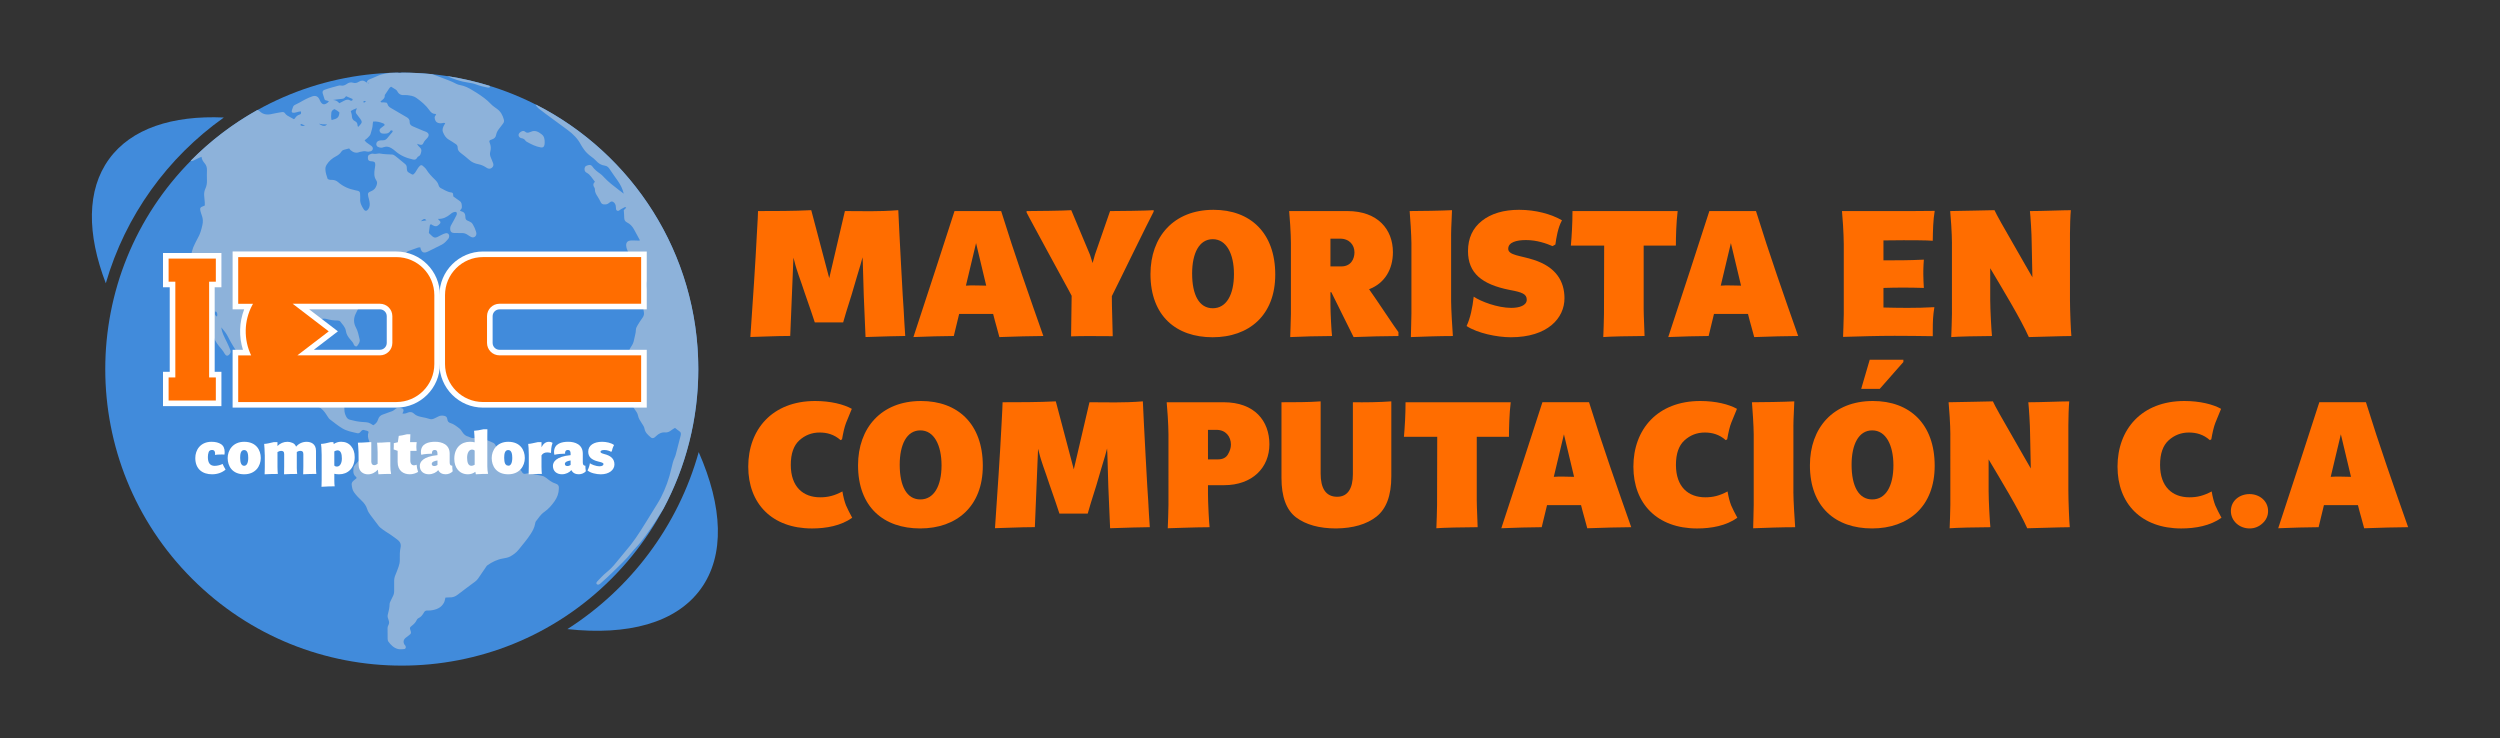 <svg xmlns="http://www.w3.org/2000/svg" xmlns:xlink="http://www.w3.org/1999/xlink" id="Layer_1" x="0px" y="0px" viewBox="0 0 1200 354.36" style="enable-background:new 0 0 1200 354.36;" xml:space="preserve"><rect x="0" y="0" width="1200" height="354.36" fill="#333333" stroke="none"/><style type="text/css">	.st0{fill:#FF6D00;}	.st1{fill:#418BDB;}	.st2{fill:#8DB2DA;}	.st3{fill:#FFFFFF;}</style><g>	<g>		<path class="st0" d="M363.85,101.31c6.92,0,17.51,0,25.55-0.43l8.63,32.64l7.52-32.21c8.46,0,16.06,0.34,25.63-0.43l0.51,10.76   l0.77,14.69l0.85,15.46c0.34,4.87,0.6,9.14,0.77,12.82l0.43,6.66c-2.05,0-12.65,0.26-19.05,0.51l-0.34-7.86l-0.51-12.05   l-0.34-11.53c-0.09-3.59-0.17-5.89-0.26-6.84l-1.02,3.76l-1.62,5.38l-2.56,8.71l-2.65,8.46l-1.45,4.95H391.1l-1.79-5.38   c-0.94-2.82-1.97-5.81-3.08-8.89c-1.03-3.08-1.97-5.89-2.91-8.46c-0.85-2.65-1.37-4.1-1.45-4.53l-0.51-1.96   c-0.26-1.11-0.43-1.71-0.51-1.88l-1.54,37.59c-7.26,0-16.83,0.51-19.14,0.51c1.11-15.81,2.48-36.31,3.16-50.06   C363.68,106.18,363.85,102.08,363.85,101.31z"></path>		<path class="st0" d="M479.7,161.8c-0.77-3.16-1.88-6.58-2.99-11.11h-16.32c-0.43,2.05-2.31,9.31-2.56,10.59   c-4.87,0-13.41,0.26-19.39,0.51c6.41-19.39,15.81-48.27,19.73-60.49h22.38c6.49,20.93,13.67,41.26,20.25,59.98   C497.38,161.28,485.17,161.54,479.7,161.8z M468.51,116.69l-4.87,20.42c2.22-0.26,8.37,0,9.74,0L468.51,116.69z"></path>		<path class="st0" d="M514.39,141.98c-0.68-1.28-2.05-3.93-4.19-7.77l-6.75-12.39c-2.31-4.36-4.53-8.46-6.66-12.3   c-2.13-3.84-3.42-6.41-4.02-7.52v-0.68c3.33,0,18.2-0.17,21.44-0.43l8.97,21.36l1.28,4.02l1.11-4.02l7.26-20.93   c3.25,0,17.77-0.17,20.93-0.43v0.68l-3.67,7.26c-1.88,3.76-3.93,7.86-6.07,12.3l-6.24,12.73c-1.97,4.02-3.33,6.83-4.1,8.29   c0,6.15,0.34,12.64,0.43,19.22c-5.64,0-15.21-0.17-19.99,0.09L514.39,141.98z"></path>		<path class="st0" d="M582.05,161.88c-17.43,0-29.82-10.17-29.82-30.33c0-17.86,11.11-30.84,30.24-30.84   c17.68,0,29.65,11.02,29.65,31.1C612.12,151.37,599.48,161.88,582.05,161.88z M582.13,114.81c-6.58,0-9.91,6.83-9.91,16.49   c0,10.34,3.42,16.66,9.91,16.66c6.49,0,10.17-6.41,10.17-16.4C592.3,121.9,588.71,114.81,582.13,114.81z"></path>		<path class="st0" d="M619.64,150.69v-34c0-4.36-0.6-13.24-0.85-15.38h27.94c14.69,0,21.87,8.89,21.87,19.74   c0,8.2-3.93,14.95-11.45,17.77c3.16,4.36,13.16,19.57,14.1,20.59v1.88c-5.89,0-15.46,0.26-21.53,0.51l-10.68-21.53h-0.43v5.64   c0,4.61,0.51,13.41,0.77,15.38c-5.72,0-15.46,0.26-20.08,0.51C619.3,160.17,619.64,153.94,619.64,150.69z M638.61,127.88h5.21   c4.7,0,6.32-3.67,6.32-6.75c0-3.5-2.39-6.58-6.92-6.58h-4.61V127.88z"></path>		<path class="st0" d="M696.53,144.37c0,4.02,0.6,13.33,0.85,16.92c-6.58,0-13.41,0.26-20.16,0.51c0-1.88,0.26-8.29,0.26-11.11v-34   c0-3.5-0.6-12.82-0.85-15.38c4.61,0,15.46-0.17,20.33-0.43c0,1.88-0.43,8.29-0.43,11.45V144.37z"></path>		<path class="st0" d="M707.38,142.4c3.42,2.31,11.45,5.38,18.03,5.38c3.84,0,7.43-1.11,7.43-3.93c0-2.73-2.22-3.59-8.29-4.7   c-13.24-2.65-19.91-8.03-19.91-18.62c0-6.15,2.22-11.02,6.66-14.52c4.44-3.5,10.42-5.3,17.86-5.3c7.95,0,15.46,2.05,20.59,5.04   c-1.96,3.5-2.73,8.46-3.16,11.62l-1.37,0.77c-2.99-1.28-7.52-2.91-12.73-2.91c-4.53,0-8.54,1.03-8.54,4.19s5.98,3.25,12.22,5.3   c10.68,3.42,14.78,10.25,14.78,18.45c0,9.57-8.12,18.71-25.72,18.71c-6.75,0-16.06-1.97-21.27-5.38   C705.76,152.65,706.78,147.78,707.38,142.4z"></path>		<path class="st0" d="M770,117.88h-15.98c0.43-4.87,0.77-10.68,0.77-16.57h50.49c-0.68,5.38-0.86,12.56-0.86,16.57h-15.46v30.33   c0,3.5,0.43,11.53,0.43,13.07c-6.41,0-17.17,0.26-19.82,0.51c0.09-2.82,0.34-7.95,0.34-11.11L770,117.88z"></path>		<path class="st0" d="M842.02,161.8c-0.77-3.16-1.88-6.58-2.99-11.11h-16.32c-0.43,2.05-2.31,9.31-2.56,10.59   c-4.87,0-13.41,0.26-19.39,0.51c6.41-19.39,15.81-48.27,19.73-60.49h22.38c6.49,20.93,13.67,41.26,20.25,59.98   C859.71,161.28,847.49,161.54,842.02,161.8z M830.83,116.69l-4.87,20.42c2.22-0.26,8.37,0,9.74,0L830.83,116.69z"></path>		<path class="st0" d="M885,116.94c0-4.36-0.6-13.5-0.85-15.63h24.35c7.43,0,14.35,0,20.16-0.09c-0.77,4.53-0.85,9.23-0.94,14.35   c-2.56-0.26-11.19-0.26-14.01-0.26c-1.62,0-8.2,0.09-9.65,0.09v9.57c6.15,0,12.47,0,19.39-0.34c0,0.17-0.09,1.11-0.17,2.73   c-0.09,1.62-0.09,3.08-0.09,4.36c0,2.31,0.17,4.53,0.26,6.49c-3.16-0.09-6.41-0.17-10.25-0.17c-3.08,0-6.32,0.09-9.14,0.17v9.4   c3.84,0.09,7.69,0.17,11.45,0.17c4.36,0,8.63-0.09,12.99-0.34c-0.68,4.19-0.77,6.75-0.77,11.62v2.31   c-6.15-0.09-12.22-0.17-18.37-0.17c-8.2,0-16.49,0.26-24.69,0.51c0-1.28,0.34-7.6,0.34-10.76V116.94z"></path>		<path class="st0" d="M936.94,116.69c0-4.36-0.6-13.24-0.85-15.38c3.5,0,19.73-0.43,21.27-0.43c0.43,0.94,1.45,2.99,3.25,6.15   l5.72,10l5.72,10l3.5,6.07l-0.34-16.49c0-4.36-0.6-13.24-0.85-15.29c6.15,0,15.55-0.43,19.65-0.43   c-0.26,2.14-0.43,8.37-0.43,11.36v31.53c0,4.78,0.43,15.55,0.68,17.51c-4.53,0-18.37,0.51-20.42,0.51   c-3.93-8.8-12.81-23.41-18.54-33.06v15.12c0,4.87,0.6,15.38,0.85,17.43c-6.24,0-16.57,0.26-19.56,0.51   c0.09-3.16,0.34-7.95,0.34-11.11V116.69z"></path>		<path class="st0" d="M391.27,192.48c7.52,0,13.76,1.62,17.6,3.76l-2.73,6.66c-0.77,1.96-1.37,4.61-1.96,7.95l-0.68,0.43   c-3.16-2.82-6.66-3.67-10.08-3.67c-3.76,0-7.01,1.28-9.74,3.76c-2.73,2.48-4.1,6.41-4.1,11.79c0,10.51,5.9,15.55,14.1,15.55   c3.76,0,6.84-0.77,10.68-2.82c0.43,2.65,1.02,4.87,1.71,6.66c0.77,1.71,1.71,3.67,2.99,5.98c-5.38,3.84-12.47,5.13-19.31,5.13   c-19.22,0-30.59-11.96-30.59-29.65C359.15,206.15,370.68,192.48,391.27,192.48z"></path>		<path class="st0" d="M441.68,253.65c-17.43,0-29.82-10.17-29.82-30.33c0-17.86,11.11-30.84,30.24-30.84   c17.68,0,29.65,11.02,29.65,31.1C471.75,243.15,459.11,253.65,441.68,253.65z M441.77,206.58c-6.58,0-9.91,6.84-9.91,16.49   c0,10.34,3.42,16.66,9.91,16.66c6.49,0,10.17-6.41,10.17-16.4C451.93,213.67,448.35,206.58,441.77,206.58z"></path>		<path class="st0" d="M481.24,193.08c6.92,0,17.51,0,25.55-0.43l8.63,32.64l7.52-32.21c8.46,0,16.06,0.34,25.63-0.43l0.51,10.76   l0.77,14.69l0.85,15.46c0.34,4.87,0.6,9.14,0.77,12.82l0.43,6.66c-2.05,0-12.65,0.26-19.05,0.51l-0.34-7.86l-0.51-12.05   l-0.34-11.53c-0.09-3.59-0.17-5.89-0.26-6.84l-1.02,3.76l-1.62,5.38l-2.56,8.71l-2.65,8.46l-1.45,4.95h-13.58l-1.79-5.38   c-0.94-2.82-1.97-5.81-3.08-8.89c-1.03-3.08-1.97-5.89-2.91-8.46c-0.85-2.65-1.37-4.1-1.45-4.53l-0.51-1.96   c-0.26-1.11-0.43-1.71-0.51-1.88l-1.54,37.59c-7.26,0-16.83,0.51-19.14,0.51c1.11-15.81,2.48-36.31,3.16-50.06   C481.07,197.95,481.24,193.85,481.24,193.08z"></path>		<path class="st0" d="M560.86,208.46c0-4.36-0.6-13.24-0.85-15.38h27.34c14.87,0,21.96,8.97,21.96,20.16s-8.12,19.65-21.79,19.65   h-7.69v4.02c0,4.61,0.51,14.1,0.77,16.15c-6.66,0-19.39,0.51-20.08,0.51c0.09-2.82,0.34-7.95,0.34-11.11V208.46z M579.83,220.51   h4.7c2.31,0,3.93-0.77,4.87-2.39c0.94-1.62,1.45-3.16,1.45-4.7c0-3.84-2.48-7.09-6.92-7.09h-4.1V220.51z"></path>		<path class="st0" d="M615.11,193.08c5.47,0,13.67,0,18.8-0.43v34.69c0,6.92,2.39,11.11,7.95,11.11c5.13,0,7.52-4.1,7.52-10.85   v-34.52c5.47,0.09,12.99,0,18.45-0.43v36.05c0,9.14-2.39,15.55-7.18,19.31c-4.7,3.67-11.19,5.55-19.31,5.64   c-8.12,0-14.52-1.79-19.22-5.3c-4.7-3.59-7.01-9.91-7.01-18.88V193.08z"></path>		<path class="st0" d="M689.87,209.65h-15.98c0.43-4.87,0.77-10.68,0.77-16.57h50.49c-0.68,5.38-0.85,12.56-0.85,16.57h-15.46v30.33   c0,3.5,0.43,11.53,0.43,13.07c-6.41,0-17.17,0.26-19.82,0.51c0.09-2.82,0.34-7.95,0.34-11.11L689.87,209.65z"></path>		<path class="st0" d="M761.89,253.57c-0.77-3.16-1.88-6.58-2.99-11.11h-16.32c-0.43,2.05-2.31,9.31-2.56,10.59   c-4.87,0-13.41,0.26-19.39,0.51c6.41-19.39,15.8-48.27,19.73-60.49h22.38c6.49,20.93,13.67,41.26,20.25,59.98   C779.57,253.06,767.35,253.31,761.89,253.57z M750.69,208.46l-4.87,20.42c2.22-0.26,8.37,0,9.74,0L750.69,208.46z"></path>		<path class="st0" d="M816.14,192.48c7.52,0,13.76,1.62,17.6,3.76l-2.73,6.66c-0.77,1.96-1.37,4.61-1.96,7.95l-0.68,0.43   c-3.16-2.82-6.66-3.67-10.08-3.67c-3.76,0-7.01,1.28-9.74,3.76c-2.73,2.48-4.1,6.41-4.1,11.79c0,10.51,5.9,15.55,14.1,15.55   c3.76,0,6.84-0.77,10.68-2.82c0.43,2.65,1.02,4.87,1.71,6.66c0.77,1.71,1.71,3.67,2.99,5.98c-5.38,3.84-12.47,5.13-19.31,5.13   c-19.22,0-30.59-11.96-30.59-29.65C784.01,206.15,795.55,192.48,816.14,192.48z"></path>		<path class="st0" d="M860.82,236.14c0,4.02,0.6,13.33,0.86,16.92c-6.58,0-13.41,0.26-20.16,0.51c0-1.88,0.26-8.29,0.26-11.11v-34   c0-3.5-0.6-12.82-0.85-15.38c4.61,0,15.46-0.17,20.33-0.43c0,1.88-0.43,8.29-0.43,11.45V236.14z"></path>		<path class="st0" d="M898.58,253.65c-17.43,0-29.82-10.17-29.82-30.33c0-17.86,11.11-30.84,30.24-30.84   c17.68,0,29.65,11.02,29.65,31.1C928.65,243.15,916.01,253.65,898.58,253.65z M898.67,206.58c-6.58,0-9.91,6.84-9.91,16.49   c0,10.34,3.42,16.66,9.91,16.66c6.49,0,10.17-6.41,10.17-16.4C908.83,213.67,905.25,206.58,898.67,206.58z M893.37,186.67   l4.1-14.01h16.15v1.11l-11.36,12.9H893.37z"></path>		<path class="st0" d="M936.17,208.46c0-4.36-0.6-13.24-0.85-15.38c3.5,0,19.73-0.43,21.27-0.43c0.43,0.94,1.45,2.99,3.25,6.15   l5.72,10l5.72,10l3.5,6.07l-0.34-16.49c0-4.36-0.6-13.24-0.85-15.29c6.15,0,15.55-0.43,19.65-0.43   c-0.26,2.14-0.43,8.37-0.43,11.36v31.53c0,4.78,0.43,15.55,0.68,17.51c-4.53,0-18.37,0.51-20.42,0.51   c-3.93-8.8-12.81-23.41-18.54-33.06v15.12c0,4.87,0.6,15.38,0.85,17.43c-6.24,0-16.57,0.26-19.56,0.51   c0.09-3.16,0.34-7.95,0.34-11.11V208.46z"></path>		<path class="st0" d="M1048.52,192.48c7.52,0,13.76,1.62,17.6,3.76l-2.73,6.66c-0.77,1.96-1.37,4.61-1.96,7.95l-0.68,0.43   c-3.16-2.82-6.66-3.67-10.08-3.67c-3.76,0-7.01,1.28-9.74,3.76c-2.73,2.48-4.1,6.41-4.1,11.79c0,10.51,5.9,15.55,14.1,15.55   c3.76,0,6.84-0.77,10.68-2.82c0.43,2.65,1.02,4.87,1.71,6.66c0.77,1.71,1.71,3.67,2.99,5.98c-5.38,3.84-12.47,5.13-19.31,5.13   c-19.22,0-30.59-11.96-30.59-29.65C1016.39,206.15,1027.93,192.48,1048.52,192.48z"></path>		<path class="st0" d="M1070.82,245.28c0-4.87,4.1-8.12,8.97-8.12c4.7,0,8.89,3.25,8.89,8.12c0,2.39-0.94,4.36-2.73,5.98   c-1.79,1.62-3.84,2.39-6.15,2.39C1074.92,253.65,1070.82,250.07,1070.82,245.28z"></path>		<path class="st0" d="M1134.8,253.57c-0.77-3.16-1.88-6.58-2.99-11.11h-16.32c-0.43,2.05-2.31,9.31-2.56,10.59   c-4.87,0-13.41,0.26-19.39,0.51c6.41-19.39,15.81-48.27,19.73-60.49h22.38c6.49,20.93,13.67,41.26,20.25,59.98   C1152.49,253.06,1140.27,253.31,1134.8,253.57z M1123.61,208.46l-4.87,20.42c2.22-0.26,8.37,0,9.74,0L1123.61,208.46z"></path>	</g>	<g>		<g>							<ellipse transform="matrix(0.707 -0.707 0.707 0.707 -68.792 188.286)" class="st1" cx="192.89" cy="177.18" rx="142.34" ry="142.34"></ellipse>			<path class="st2" d="M228.73,40.6c1.71,0.65,3.45,1.07,5.23,1.4c0.28,0.05,0.57,0.07,0.85,0.05c0.11-0.01,0.29-0.15,0.31-0.25    c0.03-0.19,0.04-0.46-0.06-0.59c-6.68-2.07-13.57-3.66-20.63-4.73c3.24,1.42,6.54,2.64,10.09,3.13    C225.94,39.78,227.39,40.09,228.73,40.6z M249.72,66.12c0.18,0.11,0.4,0.19,0.61,0.22c0.75,0.11,1.37,0.42,1.81,1.07    c0.16,0.23,0.38,0.45,0.63,0.59c2.15,1.22,4.34,2.35,6.82,2.76c0.98,0.16,1.51-0.19,1.74-1.16c0.1-0.42,0.11-0.86,0.12-0.94    c0.06-1.79-0.23-3.24-1.35-4.11c-1.52-1.21-3.24-2.29-5.37-1.25c-0.26,0.13-0.55,0.2-0.82,0.28c-0.58,0.17-1.15,0.21-1.65-0.22    c-1-0.88-1.86-0.44-2.71,0.25C248.65,64.34,248.72,65.52,249.72,66.12z M257.09,50.12c0.01,0.27,0.17,0.53,0.36,0.75    c0.38,0.44,0.73,0.91,1.18,1.27c1.19,0.95,2.41,1.86,3.64,2.76c3.38,2.5,6.78,4.98,10.17,7.47c2.66,1.96,4.95,4.25,6.47,7.23    c0.33,0.64,0.79,1.22,1.18,1.83c1,1.54,2.34,2.75,3.81,3.83c0.76,0.56,1.53,1.13,2.14,1.83c1.15,1.3,2.51,2.19,4.24,2.41    c1.11,0.14,1.78,0.79,2.37,1.7c1.23,1.88,2.56,3.7,3.85,5.54c1.34,1.91,2.37,3.95,2.9,6.23c-0.79-0.61-1.59-1.21-2.39-1.82    c-2.54-1.94-5.08-3.87-7.25-6.24c-0.49-0.53-1.01-1.07-1.6-1.48c-1.44-1-2.81-2.04-3.81-3.51c-0.53-0.78-1.29-0.89-2.12-0.61    c-0.54,0.18-1.15,0.29-1.44,0.89c-0.46,0.94-0.21,2.19,0.72,2.66c1.87,0.94,2.71,2.74,4.07,4.42c-1.08,0.89-0.87,1.89-0.2,2.9    c0.11,0.17,0.17,0.42,0.16,0.62c-0.06,1.48,0.7,2.62,1.46,3.79c0.51,0.78,0.94,1.63,1.35,2.47c0.32,0.66,0.82,1,1.52,1.05    c0.97,0.08,1.81-0.05,2.59-0.81c0.84-0.82,1.72-0.74,2.46,0.09c0.32,0.36,0.52,0.86,0.63,1.33c0.13,0.56,0.07,1.16,0.16,1.73    c0.09,0.61,0.79,0.96,1.34,0.67c0.38-0.2,0.69-0.52,1.07-0.74c0.62-0.36,1.25-0.7,1.9-1.01c0.1-0.05,0.32,0.17,0.57,0.32    c-0.46,0.47-0.85,0.87-1.18,1.2c0.08,1.28,0.22,2.43,0.22,3.59c0,1.05,0.35,1.79,1.33,2.27c1.48,0.72,2.56,1.89,3.35,3.32    c0.95,1.7,1.87,3.43,2.79,5.14c0.02,0.04-0.04,0.13-0.09,0.27c-0.25,0-0.53,0-0.81,0c-1.09-0.02-2.18-0.1-3.27-0.05    c-1.64,0.07-2.45,0.9-2.37,2.47c0.03,0.7,0.25,1.42,0.53,2.08c0.76,1.81,1.61,3.57,2.38,5.37c0.54,1.27,0.98,2.58,1.5,3.86    c0.76,1.85,1.87,3.42,3.59,4.51c0.31,0.19,0.57,0.45,0.89,0.63c0.88,0.5,1.08,1.28,1.08,2.21c0.01,1.2-0.43,2.27-0.84,3.36    c-0.33,0.88-0.82,1.77-0.87,2.68c-0.13,2.31-0.36,4.64,0.19,6.94c0.25,1.05,0.12,1.98-0.53,2.88c-0.85,1.18-1.66,2.39-2.4,3.64    c-0.39,0.67-0.83,1.45-0.84,2.19c-0.01,1.64-0.6,3.13-0.86,4.69c-0.21,1.25-0.66,2.39-1.39,3.4c-0.74,1.04-1.18,2.18-1.33,3.41    c-0.15,1.22-0.16,2.46-0.23,3.69c-0.06,1.08,0.19,2.01,1.25,2.57c0.73,0.38,0.95,1.06,0.95,1.83c0.01,1.09-0.02,2.18,0.03,3.27    c0.06,1.48-0.23,2.88-0.8,4.25c-0.22,0.53-0.45,1.1-0.48,1.66c-0.18,3.4,0.25,6.66,2.32,9.52c0.64,0.88,1.32,1.77,1.53,2.86    c0.27,1.4,1.01,2.53,1.78,3.69c0.56,0.84,1.19,1.74,1.36,2.69c0.34,1.92,1.69,2.99,2.98,4.14c0.63,0.56,1.27,0.5,1.98-0.04    c0.23-0.18,0.43-0.39,0.64-0.59c1.21-1.13,2.55-1.88,4.29-1.72c1.14,0.1,2.11-0.36,3-1.07c0.55-0.44,1.19-0.77,1.75-1.12    c0.75,0.58,1.34,1.12,2,1.54c0.81,0.51,0.97,1.15,0.74,2.04c-0.81,3.01-1.56,6.04-2.34,9.06c-0.13,0.49-0.28,0.98-0.49,1.44    c-0.81,1.73-1.24,3.56-1.65,5.4c-1.07,4.85-2.75,9.48-5,13.89c-1.05,2.06-2.34,4.01-3.55,5.99c-2.09,3.4-4.17,6.81-6.33,10.16    c-1.46,2.25-2.96,4.49-4.61,6.6c-2.32,2.97-4.86,5.76-7.19,8.72c-1.36,1.72-2.88,3.22-4.58,4.61c-1.57,1.28-2.93,2.82-4.35,4.28    c-0.5,0.51-0.51,1.06-0.15,1.33c0.4,0.29,0.87,0.25,1.4-0.12c0.12-0.08,0.23-0.18,0.34-0.27c2.03-1.87,4.12-3.67,6.06-5.62    c3.01-3.04,6.24-5.87,8.89-9.27c1.34-1.71,2.95-3.2,4.3-4.9c3.34-4.21,6.36-8.65,9.17-13.23c0.57-0.94,1.19-1.85,1.76-2.79    c10.7-19.99,16.77-42.82,16.77-67.08C335.22,121.67,303.44,73.59,257.09,50.12z M266.73,232.14c-1.8-0.53-3.2-1.68-4.62-2.8    c-0.66-0.51-1.34-0.83-2.14-0.98c-1.57-0.29-3.14-0.59-4.69-0.95c-0.94-0.22-1.85-0.35-2.79-0.05c-0.89,0.29-1.57-0.01-1.98-0.86    c-0.49-1-1.34-1.45-2.4-1.68c-0.99-0.21-2-0.44-2.92-0.84c-1.33-0.59-2.66-1.14-4.09-1.45c-0.46-0.1-0.87-0.42-1.27-0.62    c0.5-2.07,0.52-2.09-0.2-3.91c-0.53-1.35-1.15-2.67-1.66-4.02c-0.28-0.74-0.74-1.23-1.45-1.53c-1.67-0.71-3.34-1.42-5.01-2.11    c-1.11-0.46-2.26-0.57-3.41-0.21c-0.9,0.29-1.71,0.18-2.52-0.23c-0.26-0.13-0.53-0.27-0.8-0.33c-1.3-0.28-2.15-1.11-2.86-2.18    c-0.4-0.6-0.8-1.25-1.36-1.68c-1.37-1.06-2.73-2.19-4.44-2.68c-0.87-0.25-1.26-0.8-1.39-1.72c-0.16-1.2-0.68-1.62-1.83-1.77    c-0.8-0.1-1.6-0.07-2.34,0.3c-0.65,0.32-1.32,0.61-1.96,0.96c-0.88,0.47-1.73,0.58-2.71,0.21c-0.94-0.35-1.96-0.5-2.95-0.72    c-1.48-0.33-2.98-0.54-4.15-1.69c-0.91-0.89-2.02-1.06-3.22-0.49c-0.39,0.19-0.82,0.31-1.24,0.39c-0.32,0.06-0.66,0.01-1.16,0.01    c0.21-0.5,0.39-0.81,0.48-1.15c0.15-0.57-0.06-1.1-0.54-1.28c-1.21-0.45-2.44-0.62-3.47,0.35c-0.66,0.63-1.39,0.98-2.25,1.22    c-1.11,0.32-2.15,0.88-3.27,1.19c-1.39,0.39-2.27,1.15-2.67,2.56c-0.35,1.23-1.2,2.12-2.3,2.72c-2.24-1.44-2.24-1.39-5.08-1.56    c-2.1-0.12-4.16-0.56-6.19-1.11c-0.74-0.2-1.25-0.66-1.63-1.34c-0.62-1.1-0.95-2.24-0.94-3.53c0-1.22-0.09-2.46-0.28-3.67    c-0.15-0.92-0.7-1.78-0.79-2.7c-0.14-1.41-0.98-2.06-2.15-2.43c-0.68-0.21-1.41-0.3-2.12-0.37c-0.79-0.09-1.61,0-2.38-0.17    c-0.66-0.14-1.25-0.19-1.91,0c-0.75,0.21-1.55,0.33-2.33-0.22c0.69-4.05,2.35-7.77,3.61-11.64c-0.41-1.04-1.17-1.56-2.33-1.57    c-2.74,0-4.97,0.85-6.15,3.55c-0.14,0.33-0.31,0.66-0.5,0.97c-0.76,1.29-1.79,2.27-3.24,2.73c-0.76,0.24-1.57,0.34-2.3,0.65    c-1.01,0.43-1.88,0.17-2.66-0.4c-1.16-0.85-2.28-1.73-3.12-2.98c-1.11-1.65-1.9-3.43-2.53-5.28c-0.72-2.11-0.79-4.26,0.11-6.37    c0.51-1.21,0.79-2.46,0.86-3.79c0.07-1.22,0.38-2.43,0.61-3.64c0.19-0.99,0.75-1.69,1.68-2.12c0.99-0.46,1.97-0.94,2.89-1.52    c1.37-0.88,2.86-1.04,4.4-0.84c1.29,0.17,2.57,0.43,3.84,0.71c1.09,0.24,2,0.11,2.7-0.84c0.3-0.4,0.67-0.76,0.96-1.08    c0.78-0.19,1.48-0.41,2.19-0.5c0.71-0.09,1.48-0.19,2.15,0c1.83,0.5,3.67,0.83,5.58,0.79c0.4-0.01,0.97,0.14,1.17,0.42    c1.05,1.45,2.49,2.67,2.75,4.6c0.2,1.47,0.96,2.7,1.9,3.83c0.74,0.89,1.62,1.66,1.96,2.84c0.07,0.24,0.38,0.43,0.61,0.59    c0.34,0.23,0.75,0.2,0.98-0.11c0.69-0.94,1.44-1.93,1.14-3.16c-0.47-1.89-0.78-3.83-1.74-5.59c-1.24-2.25-1.23-4.57-0.05-6.87    c0.26-0.52,0.53-1.04,0.77-1.56c0.35-0.76,0.88-1.3,1.65-1.65c2.19-1.01,4.02-2.56,5.9-4.04c0.89-0.7,1.71-1.53,2.92-1.79    c1.14-0.25,1.51-1,1.14-2.11c-0.21-0.62-0.52-1.2-0.82-1.78c-0.54-1.03-0.64-2.06-0.07-3.06c2.37-1.17,2.37-1.17,3.97-3.54    c0.28-0.42,0.56-0.85,0.88-1.24c0.95-1.14,2.06-2.06,3.58-2.29c2.02-0.31,2.91-1.74,3.49-3.47c0.18-0.55,0.32-1.12,0.42-1.69    c0.15-0.88,0.62-1.43,1.46-1.72c1.51-0.53,3-1.1,4.51-1.62c0.31-0.11,0.68-0.08,1.1-0.13c0.12,0.44,0.2,0.79,0.32,1.12    c0.4,1.12,1.24,1.59,2.36,1.31c0.35-0.09,0.69-0.24,1.01-0.4c2.21-1.1,4.42-2.21,6.63-3.31c1.34-0.67,2.27-1.8,3.2-2.91    c0.21-0.25,0.31-0.66,0.35-1c0.12-1.1-0.68-1.83-1.76-1.55c-0.69,0.18-1.38,0.46-2.01,0.81c-3.24,1.79-3.24,1.8-5.89-0.86    c-0.09-0.09-0.1-0.27-0.08-0.23c0.15-1.16,0.28-2.16,0.41-3.16c0.05-0.35,0.04-0.74,0.64-0.89c0.22,0.13,0.51,0.32,0.82,0.49    c1.25,0.69,1.98,0.62,2.95-0.27c1.03-0.93,0.99-1.42-0.17-2.39c-0.08-0.07-0.11-0.2-0.22-0.41c2.28,0.09,4.14-0.81,5.8-2.18    c0.22-0.19,0.44-0.39,0.68-0.55c0.68-0.43,1.4-0.74,2.19-0.6c0.52,0.59,0.36,1.15,0.09,1.68c-0.66,1.29-1.32,2.58-2.05,3.83    c-0.41,0.7-0.84,1.36-0.89,2.19c-0.1,1.66,0.49,2.38,2.04,2.41c1.16,0.02,2.33,0.06,3.49,0.02c1.07-0.04,1.99,0.26,2.85,0.87    c0.53,0.38,1.08,0.74,1.67,1.02c1.19,0.56,2.37-0.16,2.51-1.48c0.11-1.06-1.55-4.83-2.42-5.44c-0.29-0.21-0.62-0.38-0.94-0.54    c-0.26-0.13-0.52-0.26-0.8-0.35c-0.69-0.25-1.06-0.72-1.1-1.46c-0.01-0.29-0.04-0.58-0.06-0.87c-0.08-1.15-0.65-1.89-1.8-2.15    c-0.25-0.06-0.49-0.18-0.74-0.27c0.13-0.26,0.15-0.43,0.25-0.51c0.85-0.65,0.64-1.53,0.57-2.4c-0.07-0.87-0.43-1.48-1.17-1.96    c-0.97-0.63-1.88-1.34-2.87-2.05c-0.01-0.17-0.03-0.38-0.05-0.59c-0.08-0.99-0.19-1.23-1.06-1.33c-1.8-0.21-3.22-1.28-4.79-2.01    c-0.64-0.3-1-0.85-1.18-1.5c-0.3-1.1-0.99-1.92-1.78-2.68c-1.51-1.47-2.97-2.97-4.08-4.8c-0.44-0.72-1.17-1.28-1.82-1.85    c-0.36-0.32-0.86-0.27-1.21,0.03c-0.38,0.32-0.71,0.72-0.99,1.14c-0.49,0.72-0.89,1.5-1.39,2.21c-0.28,0.39-0.7,0.67-0.99,0.94    c-0.3-0.08-0.45-0.08-0.57-0.16c-1.89-1.19-2.39-0.82-2.43-3.4c-0.01-0.79-0.48-1.34-1.08-1.8c-0.57-0.44-1.12-0.91-1.68-1.37    c-0.95-0.78-1.88-1.59-2.87-2.33c-0.39-0.29-0.9-0.57-1.37-0.6c-2.02-0.12-4.06-0.11-6.06-0.52c-0.14-0.03-0.29-0.01-0.43,0.02    c-0.93,0.19-1.84,0.27-2.8,0.09c-0.45-0.08-0.99,0.16-1.45,0.35c-0.8,0.32-1.01,0.86-0.9,1.99c0.08,0.79,0.37,1.09,1.23,1.27    c0.69,0.15,1.48-0.05,2.11,0.62c0.35,0.93,0.12,1.91-0.05,2.92c-0.31,1.95-0.49,3.91,0.73,5.68c0.5,0.72,0.43,1.49,0.16,2.29    c-0.46,1.38-1.24,2.37-2.68,2.91c-1.54,0.58-1.68,1.02-1.3,2.69c0.18,0.78,0.44,1.54,0.56,2.33c0.19,1.23,0.21,2.46-0.58,3.56    c-0.74,1.03-1.56,1.08-2.24,0.03c-0.99-1.54-1.86-3.13-1.65-5.07c0.04-0.36,0.01-0.73,0-1.09c-0.03-2.41-0.05-2.48-2.46-2.95    c-3.05-0.6-5.79-1.82-8.15-3.87c-0.8-0.69-1.71-1.06-2.78-1.08c-0.71-0.02-1.46,0.1-2.24-0.49c-0.47-1.45-1.06-3-1.08-4.71    c-0.01-0.83,0.24-1.51,0.7-2.22c1.1-1.71,2.57-2.95,4.33-3.87c1.05-0.55,1.98-1.22,2.62-2.23c0.33-0.53,0.81-0.82,1.39-0.97    c0.76-0.2,1.52-0.4,2.38-0.62c0.27,0.34,0.46,0.66,0.74,0.89c1.24,1.06,2.63,1.5,4.22,0.85c0.13-0.05,0.28-0.08,0.42-0.11    c0.99-0.21,1.94-0.47,3-0.16c0.59,0.17,1.32,0.1,1.92-0.09c1.2-0.37,1.42-1.75,0.44-2.52c-0.8-0.62-1.67-1.15-2.48-1.76    c-0.31-0.24-0.52-0.6-0.86-1c0.62-0.5,1.17-0.85,1.61-1.32c0.49-0.52,1.09-1.07,1.26-1.72c0.43-1.6,1.05-3.18,1.05-4.88    c0-0.34,0.13-0.69,0.2-1.08c1.8-0.19,3.38,0.3,4.92,0.93c0.32,0.13,0.62,0.4,0.55,0.84c-0.63,0.48-1.27,0.94-1.86,1.45    c-0.46,0.4-0.73,0.91-0.44,1.55c0.26,0.57,0.67,0.94,1.32,0.99c1.48,0.12,2.94,0.2,3.82-1.36c0.03-0.06,0.11-0.12,0.17-0.12    c0.21-0.02,0.45-0.08,0.61,0c0.3,0.16,0.35,0.5,0.16,0.74c-0.78,0.96-1.63,1.85-2.37,2.83c-0.58,0.76-1.25,1.16-2.21,1.16    c-0.79,0-1.6-0.03-2.34,0.38c-1.01,0.56-1.13,2.13-0.14,2.72c0.47,0.28,1.08,0.41,1.64,0.45c0.41,0.03,0.86-0.13,1.27-0.28    c1.35-0.5,2.58-0.17,3.73,0.55c0.61,0.38,1.21,0.81,1.74,1.29c2.45,2.2,5.36,3.39,8.52,4.09c0.8,0.18,1.42,0.1,1.88-0.64    c0.19-0.3,0.4-0.68,0.69-0.8c1.06-0.43,1.18-1.35,1.42-2.28c0.2-0.81-0.02-1.4-0.56-1.97c-0.47-0.49-1.07-0.91-1.43-1.84    c0.52,0.18,0.77,0.3,1.04,0.36c1.23,0.29,1.59,0.2,2.08-0.91c0.4-0.91,1.12-1.5,1.74-2.2c1.13-1.28,0.89-2.37-0.68-3.05    c-0.4-0.17-0.82-0.28-1.23-0.45c-1.67-0.7-3.34-1.41-5.01-2.13c-0.94-0.4-1.58-1.03-1.52-2.14c0.06-1.18-0.63-1.8-1.6-2.35    c-2.53-1.42-4.99-2.95-7.51-4.39c-0.74-0.42-1.27-0.92-1.49-1.76c-0.07-0.26-0.3-0.47-0.47-0.73c-0.54-0.05-1.04-0.08-1.54-0.15    c-0.46-0.07-1,0.22-1.38-0.26c0.05-0.11,0.06-0.2,0.1-0.24c0.91-0.79,2.1-1.39,1.95-2.9c-0.01-0.12,0.12-0.26,0.2-0.38    c0.68-1.03,1.33-2.07,2.04-3.08c0.19-0.28,0.54-0.44,0.8-0.65c0.81,0.49,1.55,0.92,2.26,1.4c0.29,0.2,0.56,0.49,0.72,0.8    c0.76,1.5,1.99,2.01,3.6,1.82c0.36-0.04,0.73-0.03,1.09,0.02c1.51,0.22,3.07,0.36,4.35,1.26c2.44,1.72,4.73,3.64,6.45,6.1    c0.72,1.04,1.54,1.69,2.83,1.68c0.09,0,0.18,0.2,0.34,0.39c-1.05,0.86-0.81,1.97-0.28,2.93c0.53,0.97,1.59,1.21,2.66,1.16    c0.43-0.02,0.85-0.17,1.29-0.21c0.19-0.02,0.4,0.08,0.68,0.14c-0.13,0.24-0.22,0.42-0.32,0.59c-0.7,1.13-1.27,2.37-0.78,3.67    c0.56,1.49,1.39,2.86,2.89,3.7c1.08,0.6,2.07,1.35,3.12,1.99c0.68,0.41,1.08,0.96,1.05,1.77c-0.04,1.14,0.6,1.9,1.42,2.56    c1.35,1.09,2.79,2.1,4.05,3.28c1.28,1.2,2.77,1.82,4.44,2.15c1.23,0.24,2.37,0.69,3.42,1.36c0.31,0.19,0.6,0.42,0.93,0.57    c0.79,0.37,1.55,0.33,2.23-0.27c0.68-0.59,0.85-1.32,0.51-2.16c-0.35-0.88-0.65-1.78-1.05-2.63c-0.46-0.97-0.57-1.93-0.28-2.96    c0.38-1.37,0.3-2.7-0.24-4.05c-0.43-1.05-0.28-1.35,0.92-1.71c1.18-0.35,1.92-1.05,2.11-2.22c0.24-1.44,1.06-2.51,1.94-3.59    c0.51-0.62,0.97-1.27,1.44-1.91c0.42-0.56,0.52-1.2,0.33-1.86c-0.55-2-1.46-3.78-3.19-5.05c-1.05-0.78-2.18-1.5-3.06-2.44    c-1.96-2.1-4.27-3.7-6.65-5.25c-0.73-0.47-1.49-0.89-2.23-1.36c-1.8-1.12-3.67-2.05-5.79-2.43c-0.64-0.12-1.3-0.29-1.86-0.59    c-2.7-1.45-5.61-2.38-8.45-3.49c-1.06-0.41-2.12-0.84-3.21-1.16c-4.65-0.47-9.37-0.72-14.14-0.74c-0.84,0.15-1.7,0.21-2.57,0.02    c-1.31,0.02-2.61,0.05-3.91,0.11c-1.17,0.2-2.33,0.43-3.49,0.69c-0.84,0.19-1.64,0.58-2.44,0.91c-1.14,0.47-2.24,1.04-3.4,1.44    c-0.85,0.29-1.3,0.79-1.42,1.63c-0.17-0.11-0.33-0.23-0.49-0.35c-1.05-0.81-2.14-0.8-3.24-0.12c-0.89,0.56-1.76,0.86-2.87,0.5    c-0.98-0.32-1.98-0.1-2.89,0.54c-0.89,0.63-1.85,1.1-3.05,0.8c-0.45-0.11-1,0.08-1.48,0.2c-0.92,0.22-1.82,0.48-2.73,0.75    c-1.18,0.35-2.37,0.68-3.53,1.12c-0.85,0.32-1.09,0.87-0.85,1.74c0.29,1.04,0.64,2.07,0.91,2.9c0.6,0.75,1.56,0.35,2.03,0.99    c-1.92,1.95-3.32,1.73-4.34-0.6c-0.03-0.07-0.04-0.14-0.07-0.21c-0.7-1.6-1.81-2.21-3.47-1.7c-1.17,0.36-2.28,0.92-3.39,1.45    c-0.91,0.44-1.77,0.99-2.66,1.47c-0.77,0.41-1.55,0.8-2.33,1.19c-0.48,0.24-0.82,0.58-0.97,1.11c-0.1,0.35-0.23,0.69-0.36,1.02    c-0.52,1.3-0.22,1.79,1.11,1.63c0.71-0.09,1.4-0.36,2.11-0.52c0.32-0.07,0.67-0.06,1.01-0.09c0.03,1.17,0.05,1.25-0.64,1.48    c-1.02,0.34-1.79,0.91-2.29,1.87c-0.08,0.16-0.34,0.22-0.55,0.35c-0.52-0.29-1.02-0.58-1.52-0.85c-1.02-0.54-2.09-0.99-2.76-2.04    c-0.34-0.54-0.96-0.58-1.58-0.47c-1.5,0.28-3.01,0.48-4.49,0.84c-2.26,0.56-4.32,0.41-6.06-1.32c-0.3-0.3-0.65-0.48-1.02-0.57    c-11.82,6.59-22.6,14.81-32.04,24.37c0.47,0.23,0.68,0.21,1.16,0c0.93-0.41,1.83-0.9,2.74-1.34c0.37-0.18,0.75-0.32,1.29-0.55    c0.16,1.35,0.79,2.29,1.55,3.18c0.78,0.92,1.1,1.99,1.06,3.22c-0.06,1.67-0.06,3.34,0,5.01c0.04,1.34-0.17,2.62-0.73,3.81    c-0.51,1.09-0.69,2.21-0.61,3.39c0.07,1.08,0.21,2.16,0.29,3.24c0.04,0.49,0.01,0.99,0.01,1.54c-0.3,0.13-0.56,0.25-0.82,0.34    c-1.29,0.46-1.6,0.93-1.29,2.24c0.2,0.85,0.51,1.67,0.79,2.49c0.48,1.42,0.5,2.83,0.17,4.29c-0.49,2.21-1.07,4.36-2.24,6.33    c-0.55,0.94-0.98,1.95-1.48,2.92c-1.01,1.96-1.55,4.09-1.8,6.24c-0.17,1.45-0.35,2.87-0.73,4.28c-0.37,1.38-0.33,2.7,0.26,4.04    c0.38,0.85,0.73,1.79,0.76,2.7c0.06,1.7,0.53,3.28,0.88,4.91c0.24,1.12,0.81,1.79,1.81,2.25c0.58,0.27,1.31,0.58,1.58,1.09    c0.82,1.53,1.7,3.09,1.76,4.87c0.05,1.56,0.4,3.01,1.04,4.41c0.52,1.13,0.87,2.31,0.78,3.58c-0.09,1.38,0.4,2.52,1.28,3.59    c0.59,0.71,1.13,1.54,1.44,2.41c0.83,2.31,2.27,4.18,3.86,5.98c0.57,0.64,1.03,1.39,1.46,2.14c0.66,1.18,1.46,1.31,2.34,0.32    c0.54-0.6,0.7-1.3,0.42-2.02c-0.44-1.15-0.95-2.27-1.47-3.39c-0.64-1.38-1.4-2.71-1.96-4.11c-0.39-0.97-0.75-1.98-0.92-3.42    c1.39,1.6,2.45,2.97,3.21,4.52c1.55,3.14,3.44,6.05,5.34,8.97c0.44,0.68,0.87,1.39,0.8,2.22c-0.16,2.1,0.95,3.76,1.83,5.5    c0.16,0.32,0.38,0.64,0.66,0.85c1.51,1.12,2.97,2.35,4.59,3.28c2.7,1.56,5.5,2.94,8.27,4.39c1.29,0.68,2.66,1.13,4.09,1.45    c2.19,0.48,2.18,0.51,3.73-1.12c2.21,0.57,3.15,1.08,4.78,2.77c2.21,2.31,4.81,4.06,7.9,4.8c2.01,0.48,3.33,1.67,4.5,3.17    c0.45,0.57,0.79,1.22,1.21,1.81c0.38,0.53,0.7,1.15,1.2,1.54c1.95,1.5,3.88,3.06,5.98,4.33c2.19,1.32,4.74,1.77,7.22,2.34    c0.54,0.12,1-0.05,1.36-0.48c0.18-0.22,0.39-0.43,0.59-0.65c0.39-0.41,0.87-0.58,1.39-0.37c0.65,0.27,1.46,0.13,2.07,0.85    c-0.57,1.45-0.37,2.91,0.23,4.36c0.31,0.76,0.21,1.55,0.06,2.36c-0.31,1.73-1.36,3.01-2.46,4.27c-1.43,1.63-2.92,3.22-4.35,4.86    c-0.32,0.37-0.64,0.85-0.7,1.31c-0.2,1.66-0.37,3.36,1.28,4.53c0.08,0.06,0.06,0.27,0.12,0.56c-0.43,0.36-0.93,0.77-1.41,1.18    c-0.58,0.49-1.01,1.11-0.91,1.89c0.17,1.28,0.31,2.55,1.13,3.68c1.03,1.43,2.21,2.7,3.49,3.87c1.31,1.2,2.35,2.56,2.86,4.28    c0.32,1.07,0.93,1.96,1.58,2.84c1.2,1.64,2.44,3.25,3.68,4.86c0.31,0.4,0.63,0.81,1.02,1.12c0.97,0.76,1.94,1.54,3,2.16    c1.76,1.03,3.35,2.28,5,3.46c1.44,1.03,2.07,2.25,1.71,3.89c-0.44,2.02-0.38,4.04-0.37,6.07c0.01,1.11-0.22,2.16-0.59,3.19    c-0.5,1.36-0.97,2.74-1.56,4.07c-0.42,0.96-0.57,1.93-0.56,2.96c0.02,1.53-0.01,3.05,0,4.58c0.01,0.89-0.16,1.73-0.58,2.52    c-0.37,0.71-0.74,1.42-1.06,2.15c-0.23,0.53-0.53,1.09-0.54,1.64c-0.03,1.69-0.41,3.3-0.84,4.92c-0.11,0.41-0.18,0.88-0.1,1.29    c0.19,0.91,0.68,1.78,0.7,2.68c0.03,0.9-0.79,1.66-0.75,2.67c0.07,1.67-0.01,3.34,0.04,5.01c0.01,0.49,0.08,1.07,0.35,1.44    c1.18,1.6,2.58,3.03,4.55,3.54c0.95,0.25,2.02,0.16,3.01,0.05c0.81-0.09,1.05-0.95,0.58-1.67c-0.12-0.18-0.31-0.31-0.42-0.5    c-0.71-1.2-0.49-2.37,0.6-3.25c0.57-0.45,1.16-0.88,1.72-1.33c0.94-0.74,1-0.99,0.57-2.24c-0.4-1.16-0.41-1.35,0.48-2.05    c1.05-0.82,1.97-1.7,2.54-2.93c0.14-0.31,0.4-0.67,0.69-0.8c1.35-0.59,2.15-1.69,2.83-2.91c0.31-0.55,0.8-0.82,1.44-0.83    c0.58-0.01,1.17,0.03,1.74-0.04c2.7-0.34,5.11-1.24,6.42-3.85c0.34-0.67,0.41-1.47,0.63-2.3c0.66-0.04,1.31-0.13,1.95-0.1    c1.52,0.07,2.8-0.39,4.01-1.36c2.15-1.72,4.43-3.28,6.6-4.97c1.08-0.84,2.31-1.52,3.11-2.7c1.18-1.74,2.37-3.48,3.56-5.21    c0.29-0.41,0.54-0.91,0.93-1.18c2.28-1.59,4.71-2.81,7.51-3.27c1.2-0.2,2.48-0.43,3.53-1.01c1.51-0.83,2.92-1.91,4.02-3.3    c1.93-2.44,3.99-4.78,5.69-7.42c0.95-1.48,1.78-2.98,2.1-4.73c0.09-0.49,0.17-1.06,0.46-1.42c1.24-1.51,2.26-3.27,3.89-4.38    c2.08-1.43,3.7-3.29,5.1-5.31c1.19-1.72,1.95-3.7,1.99-5.89C268.4,233.35,267.92,232.49,266.73,232.14z M204.66,105.77    c-0.91,0.15-1.79,0.29-2.67,0.43C203.55,104.83,203.9,104.8,204.66,105.77z M177.39,39.81c-0.63,0.22-0.67,0.23-1.14-0.08    C176.54,39.75,176.85,39.77,177.39,39.81z M174.96,48.44c0.13-0.04,0.32,0.15,0.71,0.35c-0.45,0.23-0.72,0.4-1.01,0.47    c-0.07,0.02-0.22-0.27-0.34-0.42C174.54,48.7,174.73,48.5,174.96,48.44z M171.3,51.91c-0.23,0.67-0.31,0.93-0.41,1.18    c-0.24,0.6-0.12,1.12,0.26,1.62c0.61,0.8,1.24,1.59,1.83,2.41c0.88,1.23,0.85,1.69-0.14,2.85c-0.27,0.31-0.57,0.59-0.95,0.97    c-0.14-0.35-0.27-0.53-0.27-0.71c0-0.96-0.38-1.67-1.26-2.09c-1.13-0.53-1.46-1.45-1.48-2.64c-0.01-0.68-0.31-1.35-0.52-2.19    C169.04,52.83,169.94,52.42,171.3,51.91z M164.37,47.42c0.85-0.07,1.22-0.66,1.75-1.25c1.18,0.5,2.16,0.93,3.1,1.33    c0.13,0.71-0.22,0.86-0.72,0.85c-0.14,0-0.28-0.08-0.4-0.15c-0.99-0.61-1.93-0.38-2.87,0.13c-0.75,0.41-1.52,0.79-2.38,1.23    c-0.77-1.03-1.77-1.5-3.02-1.57C161.34,47.78,162.85,47.54,164.37,47.42z M159.04,54.09c0.1-0.84,0.65-1.4,1.54-1.72    c0.85,0.46,1.7,0.95,2.36,1.67c-0.3,2.34-0.85,2.88-3.78,3.6C158.83,56.37,158.91,55.22,159.04,54.09z M154.97,59.69    c0.54,0.04,1.09,0.01,2.07,0.01c-0.56,0.4-0.75,0.64-0.97,0.67c-1.04,0.15-1.32,0.05-3.06-0.99    C153.93,59.53,154.45,59.65,154.97,59.69z M144.52,59.47c0.6,0.25,1.25,0.52,1.89,0.78c-1.07,0.28-1.35,0.31-1.99-0.03    C144.15,60.07,144.16,59.75,144.52,59.47z M104.16,151.98c-1.02-0.55-1.17-1.31-0.97-2.21c0.02-0.1,0.18-0.22,0.3-0.24    c0.12-0.02,0.3,0.04,0.37,0.13C104.42,150.32,104.38,151.07,104.16,151.98z M175.92,182.09c0.17,0.37,0.24,0.84,0.51,1.07    c0.77,0.64,1.61,1.21,2.47,1.72c0.34,0.2,0.82,0.25,1.23,0.24c0.54-0.01,0.86-0.63,0.65-1.11    C180.09,182.42,178.65,181.05,175.92,182.09z M204.31,180.06c-1.29,0.16-2.57,0.36-3.84,0.63c-0.96,0.21-1.84,0.15-2.74-0.25    c-2.35-1.05-4.84-1.37-7.4-1.35c-2.71,0.01-2.84,0.23-2.72,3.08c0.06,1.55,1.06,2.57,2.59,2.67c1.01,0.06,2.08,0.17,3.02-0.1    c2.33-0.69,4.69-0.82,7.08-0.77c0.29,0.01,0.59,0.02,0.86-0.05c1.14-0.32,2.25-0.32,3.42-0.04c1.1,0.26,2.15,0,2.99-1.16    c-0.56-0.92-1.03-1.71-1.57-2.59C205.44,180.1,204.87,179.99,204.31,180.06z M185.59,178.41c0.18-0.38-0.08-0.67-0.43-0.87    c-0.57-0.32-1.26-0.52-1.68-0.97c-1.37-1.44-3.03-1.89-4.93-1.82c-0.83,0.03-1.62-0.22-2.22-0.76c-1.32-1.18-2.97-1.8-4.48-2.65    c-1.03-0.59-2.08-0.94-3.31-0.69c-0.7,0.14-1.45,0.03-2.17,0.03v0.02c-0.58,0-1.16,0.02-1.74,0c-0.58-0.02-1.16-0.09-1.74-0.11    c-1.34-0.03-2.04,0.76-1.84,2.05c0.2,1.23,1.48,2.17,2.7,1.93c0.71-0.14,1.4-0.38,2.11-0.51c0.56-0.11,1.17-0.27,1.71-0.15    c1.12,0.24,2.28,0.51,3.3,1.01c1.82,0.89,3.56,1.93,5.31,2.97c0.76,0.45,1.51,0.84,2.42,0.85c2.1,0.03,4.21,0.09,6.31,0.1    C185.15,178.83,185.5,178.62,185.59,178.41z"></path>			<g>				<path class="st1" d="M335.38,217.01c-9.9,35.49-32.7,65.6-63.03,84.96c28.92,3.17,52.11-2.89,64-19.26     C348.07,266.58,346.88,243.09,335.38,217.01z"></path>				<path class="st1" d="M107.45,56.41c-24.76-1.1-44.47,5.3-55.11,19.95c-10.8,14.87-10.63,35.98-1.55,59.61     C60.2,103.43,80.48,75.52,107.45,56.41z"></path>			</g>		</g>		<g>			<g>				<g>					<polygon class="st3" points="80.93,135.21 84.16,135.21 84.16,181.17 80.93,181.17 80.93,192.25 103.6,192.25 103.6,181.17       100.38,181.17 100.38,135.21 103.6,135.21 103.6,124.12 80.93,124.12      "></polygon>					<path class="st3" d="M106.29,194.94H78.24v-16.46h3.23v-40.59h-3.23v-16.46h28.04v16.46h-3.23v40.59h3.23V194.94z       M83.62,189.57h17.29v-5.71h-3.23v-51.34h3.23v-5.71H83.62v5.71h3.23v51.34h-3.23V189.57z"></path>				</g>				<g>					<path class="st3" d="M239.74,145.8h68.01v-22.4h-75.89c-10.08,0-18.25,8.17-18.25,18.25v33.07c0,10.08,8.17,18.25,18.25,18.25      h75.89v-22.4h-68.01c-3.3,0-5.97-2.67-5.97-5.97v-12.83C233.77,148.48,236.45,145.8,239.74,145.8z"></path>					<path class="st3" d="M310.44,195.66h-78.57c-11.54,0-20.94-9.39-20.94-20.94v-33.07c0-11.54,9.39-20.93,20.94-20.93h78.57      v27.77h-70.69c-1.81,0-3.29,1.47-3.29,3.29v12.83c0,1.81,1.47,3.29,3.29,3.29h70.69V195.66z M231.86,126.09      c-8.58,0-15.56,6.98-15.56,15.56v33.07c0,8.58,6.98,15.56,15.56,15.56h73.2v-17.02h-65.32c-4.78,0-8.66-3.89-8.66-8.66v-12.83      c0-4.78,3.89-8.66,8.66-8.66h65.32v-17.02H231.86z"></path>				</g>				<g>					<path class="st3" d="M190.23,123.41h-75.89v22.4h7.12c-0.13,0.23-0.27,0.45-0.39,0.68c-3.99,7.46-4.16,16.49-0.52,24.09h-6.21      v22.4h75.89c10.08,0,18.25-8.17,18.25-18.25v-33.07C208.48,131.58,200.31,123.41,190.23,123.41z M188.33,164.6      c0,3.3-2.67,5.97-5.97,5.97h-39.62l15.05-11.52l-17.31-13.25h41.88c3.3,0,5.97,2.67,5.97,5.97V164.6z"></path>					<path class="st3" d="M190.23,195.66h-78.58v-27.77h4.96c-1.99-6.34-1.79-13.21,0.59-19.4h-5.55v-27.77h78.58      c11.54,0,20.94,9.39,20.94,20.93v33.07C211.17,186.27,201.78,195.66,190.23,195.66z M117.03,190.29h73.2      c8.58,0,15.56-6.98,15.56-15.56v-33.07c0-8.58-6.98-15.56-15.56-15.56h-73.2v17.02h9.06l-2.45,4.27      c-0.07,0.12-0.14,0.25-0.21,0.37c-3.58,6.69-3.75,14.79-0.46,21.66l1.84,3.85h-7.79V190.29z M182.35,173.26H134.8l18.56-14.21      l-20.82-15.94h49.81c4.78,0,8.66,3.89,8.66,8.66v12.83C191.01,169.38,187.13,173.26,182.35,173.26z M150.66,167.89h31.69      c1.81,0,3.29-1.47,3.29-3.29v-12.83c0-1.81-1.47-3.29-3.29-3.29h-33.95l13.8,10.56L150.66,167.89z"></path>				</g>			</g>			<g>				<polygon class="st0" points="80.93,135.21 84.16,135.21 84.16,181.17 80.93,181.17 80.93,192.25 103.6,192.25 103.6,181.17      100.38,181.17 100.38,135.21 103.6,135.21 103.6,124.12 80.93,124.12     "></polygon>				<path class="st0" d="M239.74,145.8h68.01v-22.4h-75.89c-10.08,0-18.25,8.17-18.25,18.25v33.07c0,10.08,8.17,18.25,18.25,18.25     h75.89v-22.4h-68.01c-3.3,0-5.97-2.67-5.97-5.97v-12.83C233.77,148.48,236.45,145.8,239.74,145.8z"></path>				<path class="st0" d="M190.23,123.41h-75.89v22.4h7.12c-0.13,0.23-0.27,0.45-0.39,0.68c-3.99,7.46-4.16,16.49-0.52,24.09h-6.21     v22.4h75.89c10.08,0,18.25-8.17,18.25-18.25v-33.07C208.48,131.58,200.31,123.41,190.23,123.41z M188.33,164.6     c0,3.3-2.67,5.97-5.97,5.97h-39.62l15.05-11.52l-17.31-13.25h41.88c3.3,0,5.97,2.67,5.97,5.97V164.6z"></path>			</g>			<g>				<path class="st3" d="M101.52,212.06c1.88,0,3.4,0.37,4.55,1.12c1.18,0.76,1.77,2.02,1.77,3.82c0,0.37-0.06,0.76-0.08,1.18     c-0.37-0.03-0.84-0.03-1.32-0.03c-1.26,0-2.78,0.08-3.26,0.2c0.03-0.14,0.06-0.45,0.06-0.65c0-0.81-0.22-1.71-1.46-1.71     c-0.81,0-1.38,0.34-1.63,1.04c-0.25,0.67-0.37,1.46-0.37,2.36c0,2.81,1.04,4.22,3.29,4.22c1.26,0,2.95-0.45,3.77-0.93     c0.22,0.45,0.9,1.94,1.43,2.73c-1.6,1.38-3.82,2.25-6.49,2.25c-4.58,0-8.04-2.5-8.04-7.81     C93.73,216.02,96.18,212.06,101.52,212.06z"></path>				<path class="st3" d="M117.21,227.66c-5.73,0-7.93-3.94-7.93-7.79c0-3.82,2.56-7.81,7.93-7.81c5.76,0,7.96,3.96,7.96,7.79     C125.16,223.72,122.63,227.66,117.21,227.66z M117.21,216.02c-1.69,0-1.94,1.94-1.94,3.74c0,2.36,0.59,3.82,1.91,3.82     c1.26,0,1.97-1.35,1.97-3.82C119.15,218.07,118.87,216.02,117.21,216.02z"></path>				<path class="st3" d="M127.08,218.3c0-1.74-0.2-4.22-0.28-5.23c1.04,0,2.81-0.42,4.58-0.84h1.8v1.85     c1.24-1.26,2.9-2.02,4.81-2.02c0.76,0,1.55,0.17,2.36,0.51c0.81,0.31,1.41,0.93,1.77,1.83c1.21-1.43,2.95-2.33,5.06-2.33     c2.02,0,4.5,0.93,4.5,4.33v8.18c0,1.21,0.08,2.3,0.17,2.9c-0.82,0-1.83,0-3.01,0.03c-1.18,0.03-2.28,0.06-3.32,0.14     c0.03-1.01,0.08-2.45,0.08-3.65v-6.1c0-1.21-0.67-1.49-1.43-1.49c-0.59,0-1.24,0.22-1.71,0.53v7.65c0,1.21,0.11,2.3,0.2,2.9     c-1.72,0-4.53,0.03-6.32,0.17c0-0.67,0.06-2.59,0.06-3.65v-6.1c0-1.21-0.65-1.49-1.41-1.49c-0.59,0-1.32,0.25-1.8,0.56v7.14     c0,1.38,0.09,2.7,0.17,3.37c-1.66,0-4.39,0.03-6.35,0.17l0.06-1.91c0.03-0.76,0.03-1.32,0.03-1.74V218.3z"></path>				<path class="st3" d="M154.4,218.33c0-2.56-0.2-4.67-0.31-5.26c1.1,0,2.84-0.39,4.61-0.84h1.32l0.17,0.93     c0.98-0.7,2.17-1.12,3.51-1.12c2,0,3.6,0.67,4.78,2.05c1.18,1.35,1.77,3.12,1.77,5.31c0,5.43-3.4,8.26-7.42,8.26     c-0.81,0-1.6-0.06-2.36-0.25v3.01c0,1.38,0.06,2.33,0.17,3.01c-1.66,0-4.44,0.08-6.32,0.23c0.03-1.04,0.08-2.31,0.08-3.35     V218.33z M164.1,220.07c0-2.22-0.51-3.91-2.11-3.91c-0.48,0-0.98,0.2-1.52,0.51v6.75c0.14,0.23,0.48,0.53,1.29,0.53     C163.2,223.95,164.1,222.29,164.1,220.07z"></path>				<path class="st3" d="M172.09,217.01c-0.03-2.22-0.28-3.99-0.31-4.53c1.15,0,3.18-0.06,5.4-0.25h1.04     c-0.03,3.06-0.03,6.24,0,9.39c0.03,1.15,0.62,1.66,1.41,1.66c0.59,0,1.15-0.28,1.63-0.65v-5.59c0-0.93-0.03-1.86-0.11-2.75     l-0.14-1.8c1.15,0,3.12-0.06,5.37-0.25h0.98v11.33c0,1.38,0.11,2.87,0.36,3.91c-0.81,0-1.8,0-2.95,0.03     c-1.12,0.03-2.17,0.06-3.12,0.14c-0.11-0.59-0.2-1.29-0.28-2.22c-1.21,1.32-2.84,2.25-4.75,2.25c-2.05,0-4.47-1.18-4.47-4.55     C172.15,220.38,172.12,218.38,172.09,217.01z"></path>				<path class="st3" d="M190.87,216.39l-1.91-0.65l0.06-1.52v-0.73c0.03-0.37,0.03-0.62,0-0.76l1.94-0.45l0.45-3.06     c1.04-0.08,2.08-0.34,3.88-0.76h1.69l-0.14,3.77h3.18c-0.11,0.87-0.17,1.6-0.17,2.3c0,0.67,0.03,1.24,0.11,1.88h-2.98     c0,2.02-0.03,4.64-0.03,4.69c0,1.49,0.73,2.25,1.77,2.25c0.36,0,0.79-0.08,1.26-0.28c0.09,1.12,0.25,2.11,0.7,3.46     c-1.15,0.7-2.59,1.12-3.96,1.12c-3.01,0-5.85-1.63-5.85-5.9V216.39z"></path>				<path class="st3" d="M209.99,218.47v-0.48c0-1.04-0.11-2-1.35-2c-1.1,0-1.41,0.9-1.29,1.77c-1.32,0-3.71,0.17-5.14,0.53     c-0.11-0.45-0.17-0.87-0.17-1.29c0-4.13,3.74-4.95,6.83-4.95c3.2,0,6.97,1.26,6.97,5.68v4.16c0,1.12,0.37,1.63,1.07,1.63h0.17     c-0.03,0.59,0.08,2,0.22,2.7c-0.81,0.9-2.11,1.43-3.34,1.43c-1.38,0-2.84-0.42-3.6-2c-0.93,1.12-2.64,2-4.53,2     c-2.44,0-4.33-1.41-4.33-4.02C201.5,221.78,202.96,219.14,209.99,218.47z M209.99,221.03c-1.04,0.14-2.76,0.56-2.76,1.63     c0,0.76,0.56,1.04,1.24,1.04c0.56,0,1.15-0.25,1.52-0.51V221.03z"></path>				<path class="st3" d="M218.06,220.24c0-5.43,3.4-8.18,7.45-8.18c0.76,0,1.55,0.03,2.33,0.25c0-2.7-0.25-4.83-0.28-5.54     c1.04-0.03,2.75-0.31,4.58-0.73h1.8c0,0.73,0,1.94-0.03,3.63v5.34v5.28v3.57c0,1.38,0.14,2.56,0.37,3.6     c-1.69,0-3.96,0.06-5.87,0.2l-0.25-1.21c-0.93,0.76-2.19,1.21-3.54,1.21C220.56,227.66,218.06,224.62,218.06,220.24z      M224.21,219.68c0,2.22,0.51,3.91,2.11,3.91c0.48,0,0.98-0.2,1.52-0.51v-6.75c-0.08-0.14-0.48-0.53-1.29-0.53     C225.11,215.8,224.21,217.46,224.21,219.68z"></path>				<path class="st3" d="M243.95,227.66c-5.73,0-7.93-3.94-7.93-7.79c0-3.82,2.56-7.81,7.93-7.81c5.76,0,7.96,3.96,7.96,7.79     C251.9,223.72,249.37,227.66,243.95,227.66z M243.95,216.02c-1.69,0-1.94,1.94-1.94,3.74c0,2.36,0.59,3.82,1.91,3.82     c1.26,0,1.97-1.35,1.97-3.82C245.89,218.07,245.61,216.02,243.95,216.02z"></path>				<path class="st3" d="M253.82,218.3c0-2.81-0.17-4.1-0.28-5.23c1.04,0,2.75-0.48,4.58-0.84h1.8v2.45     c0.79-1.55,1.91-2.61,3.51-2.61c0.76,0,1.43,0.22,1.8,0.48c-0.7,1.94-0.73,3.82-0.76,4.86c-0.59-0.14-1.24-0.25-1.77-0.25     c-1.15,0-2.14,0.37-2.78,1.41v5.54c0,1.38,0.09,2.7,0.17,3.37c-1.66,0-4.39,0.03-6.35,0.17c0.03-1.04,0.08-2.75,0.08-3.65V218.3     z"></path>				<path class="st3" d="M273.89,218.47v-0.48c0-1.04-0.11-2-1.35-2c-1.1,0-1.41,0.9-1.29,1.77c-1.32,0-3.71,0.17-5.14,0.53     c-0.11-0.45-0.17-0.87-0.17-1.29c0-4.13,3.74-4.95,6.83-4.95c3.2,0,6.97,1.26,6.97,5.68v4.16c0,1.12,0.37,1.63,1.07,1.63h0.17     c-0.03,0.59,0.08,2,0.22,2.7c-0.81,0.9-2.11,1.43-3.34,1.43c-1.38,0-2.84-0.42-3.6-2c-0.93,1.12-2.64,2-4.53,2     c-2.44,0-4.33-1.41-4.33-4.02C265.4,221.78,266.86,219.14,273.89,218.47z M273.89,221.03c-1.04,0.14-2.76,0.56-2.76,1.63     c0,0.76,0.56,1.04,1.24,1.04c0.56,0,1.15-0.25,1.52-0.51V221.03z"></path>				<path class="st3" d="M287.78,223.81c1.04,0,1.88-0.31,1.88-1.1c0-0.56-0.96-0.81-2.5-1.18c-3.34-0.81-4.81-2.28-4.81-4.75     c0-3.06,2.78-4.72,6.66-4.72c2.05,0,4.36,0.51,5.73,1.55c-0.56,1.04-0.96,2.25-1.1,3.06l-0.37,0.17     c-0.56-0.34-1.8-0.84-3.15-0.84c-1.01,0-1.88,0.2-1.88,0.9c0,0.45,0.65,0.73,1.91,1.07c2.81,0.7,4.78,2.14,4.78,4.95     c0,2.59-2.5,4.75-6.55,4.75c-1.15,0-2.31-0.17-3.51-0.48c-1.18-0.31-2.14-0.79-2.87-1.38c0.59-1.04,1.01-2.42,1.15-3.46     C283.79,222.88,285.93,223.81,287.78,223.81z"></path>			</g>		</g>	</g></g></svg>